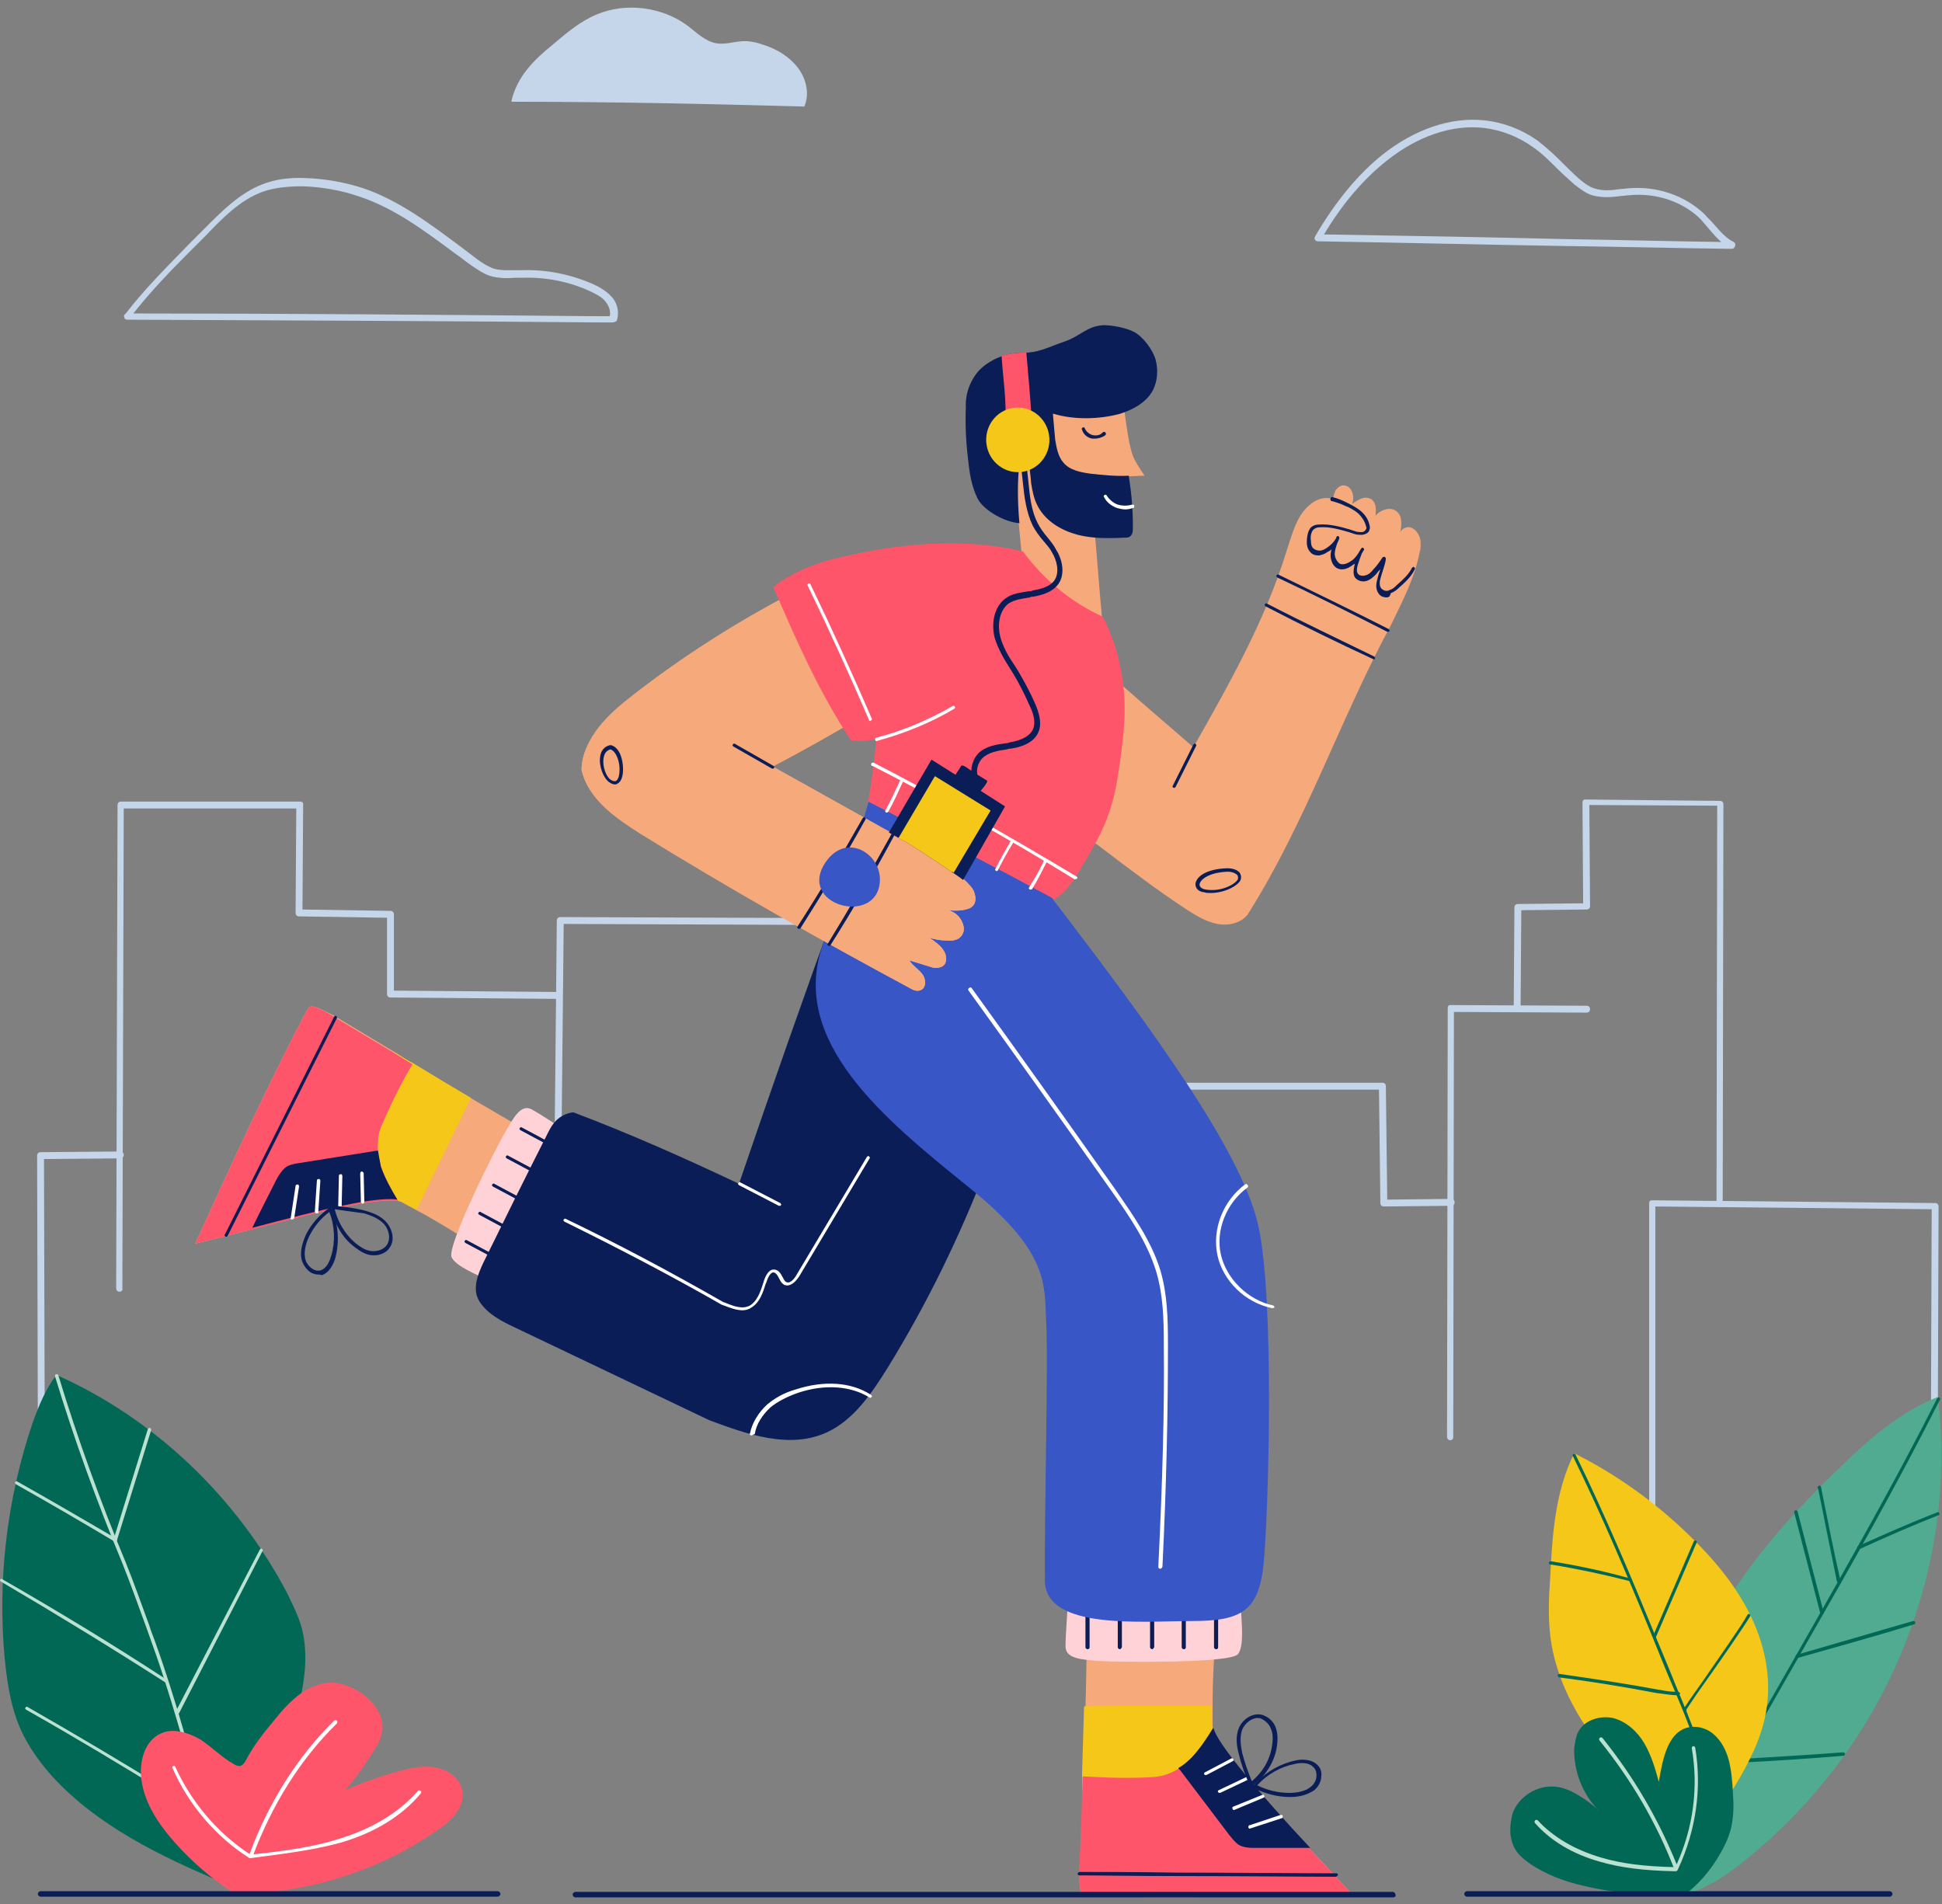 <?xml version="1.0" encoding="UTF-8"?>
<!-- Generator: Adobe Illustrator 26.4.1, SVG Export Plug-In . SVG Version: 6.00 Build 0)  -->
<svg xmlns="http://www.w3.org/2000/svg" xmlns:xlink="http://www.w3.org/1999/xlink" version="1.1" id="Camada_1" x="0px" y="0px" viewBox="0 0 282.5 277" style="enable-background:new 0 0 282.5 277;" xml:space="preserve">
<rect x="0" y="0" width="282.5" height="277" fill="#808080" stroke="none"/>
<style type="text/css">
	.st0{fill:#C5D6EA;}
	.st1{fill:#F6A97B;}
	.st2{fill:#F5C718;}
	.st3{fill:#FF556A;}
	.st4{fill:#0A1D57;}
	.st5{fill:#FFFFFF;}
	.st6{fill:#FFD2D7;}
	.st7{fill:#016855;}
	.st8{fill:#BBE1D0;}
	.st9{fill:#3856C6;}
	.st10{fill:#51AB91;}
</style>
<g id="man">
	<g>
		<g>
			<path class="st0" d="M240.4,230.3c-0.3,0-0.5-0.2-0.5-0.5V175c0-0.1,0.1-0.3,0.1-0.3c0.1-0.1,0.2-0.1,0.3-0.1l41.2,0.4     c0.3,0,0.5,0.2,0.5,0.5l-0.1,29.3c0,0.3-0.2,0.5-0.5,0.5h0c-0.3,0-0.5-0.2-0.5-0.5l0.1-28.9l-40.2-0.4v54.3     C240.9,230.1,240.7,230.3,240.4,230.3z"></path>
			<path class="st0" d="M250.2,175.1L250.2,175.1c-0.3,0-0.5-0.2-0.5-0.5l0.1-57.4l-18.6-0.1l0.1,14.7c0,0.3-0.2,0.5-0.5,0.5     l-9.5,0.1l-0.1,14.1c0,0.3-0.2,0.5-0.5,0.5c0,0,0,0,0,0c-0.3,0-0.5-0.2-0.5-0.5l0.1-14.5c0-0.3,0.2-0.5,0.5-0.5l9.5-0.1     l-0.1-14.7c0-0.1,0.1-0.3,0.1-0.3c0.1-0.1,0.2-0.1,0.3-0.1c0,0,0,0,0,0l19.6,0.2c0.3,0,0.5,0.2,0.5,0.5l-0.1,57.9     C250.7,174.9,250.5,175.1,250.2,175.1z"></path>
			<path class="st0" d="M211,209.5L211,209.5c-0.3,0-0.5-0.2-0.5-0.5l0.1-62.4c0-0.1,0.1-0.3,0.1-0.3c0.1-0.1,0.2-0.1,0.3-0.1     c0,0,0,0,0,0l19.8,0.1c0.3,0,0.5,0.2,0.5,0.5c0,0.3-0.2,0.5-0.5,0.5c0,0,0,0,0,0l-19.3-0.1l-0.1,61.9     C211.4,209.3,211.2,209.5,211,209.5z"></path>
			<path class="st0" d="M201.3,175.5c-0.3,0-0.5-0.2-0.5-0.5l-0.2-16.5l-37.2,0c-0.3,0-0.5-0.2-0.5-0.5c0-0.3,0.2-0.5,0.5-0.5l0,0     l37.7,0c0.3,0,0.5,0.2,0.5,0.5l0.2,16.5l9.3-0.1c0,0,0,0,0,0c0.3,0,0.5,0.2,0.5,0.5c0,0.3-0.2,0.5-0.5,0.5L201.3,175.5     C201.3,175.5,201.3,175.5,201.3,175.5z"></path>
		</g>
		<g>
			<path class="st0" d="M81.2,164.3C81.2,164.3,81.2,164.3,81.2,164.3c-0.3,0-0.5-0.2-0.5-0.5l0.3-29.9c0-0.3,0.2-0.5,0.5-0.5h0     l51.5,0.2c0.3,0,0.5,0.2,0.5,0.5c0,0.3-0.2,0.5-0.5,0.5c0,0,0,0,0,0l-51-0.2l-0.3,29.5C81.7,164.1,81.5,164.3,81.2,164.3z"></path>
			<path class="st0" d="M17.4,187.9C17.4,187.9,17.4,187.9,17.4,187.9c-0.3,0-0.5-0.2-0.5-0.5l0.2-70.3c0-0.3,0.2-0.5,0.5-0.5h26.1     c0.1,0,0.3,0.1,0.3,0.1c0.1,0.1,0.1,0.2,0.1,0.3L44,132.3l12.8,0.2c0.3,0,0.5,0.2,0.5,0.5v11.1l23.9,0.2c0.3,0,0.5,0.2,0.5,0.5     c0,0.3-0.2,0.5-0.5,0.5c0,0,0,0,0,0l-24.4-0.2c-0.3,0-0.5-0.2-0.5-0.5v-11.1l-12.8-0.2c-0.3,0-0.5-0.2-0.5-0.5l0.1-15.2H18     l-0.2,69.8C17.9,187.7,17.6,187.9,17.4,187.9z"></path>
			<path class="st0" d="M6,206.2c-0.3,0-0.5-0.2-0.5-0.5l-0.1-37.6c0-0.3,0.2-0.5,0.5-0.5l11.6-0.1c0,0,0,0,0,0     c0.3,0,0.5,0.2,0.5,0.5c0,0.3-0.2,0.5-0.5,0.5l-11.1,0.1l0.1,37.2C6.5,206,6.3,206.2,6,206.2C6,206.2,6,206.2,6,206.2z"></path>
		</g>
	</g>
	<g>
		<path class="st1" d="M44.9,146.6c-0.1,0.2-0.4,0.6-0.4,0.6c-5.8,11.1-10.9,22.3-16.1,33.7c0.8-0.2,2.4-0.6,4.5-1.1    c5-1.3,12.7-3.4,18.4-4.5c3-0.6,5.5-0.8,6.6-0.6c0.1,0,0.3,0.1,0.4,0.1c0.9,0.5,1.7,0.9,2.4,1.3c1.7,0.9,3.4,1.9,7.3,4.3    c4.2-4.3,7.1-10.2,7.8-16.4c-2.4-1.4-4.8-2.8-7.2-4.2c-2.9-1.7-5.7-3.4-8.5-5.1c-0.9-0.5-1.8-1.1-2.6-1.6    c-2.8-1.7-5.7-3.4-8.5-5.1c0,0-0.1,0-0.1-0.1C47.4,147.2,45.3,145.9,44.9,146.6z"></path>
		<path class="st2" d="M57.4,153.1l-3.7,1.9l-4.8,12.6l2.3,7.6c3-0.6,5.5-0.8,6.6-0.6c0.1,0,0.3,0.1,0.4,0.1    c0.9,0.5,1.7,0.9,2.4,1.3c1.8-3.8,5.7-11.7,7.9-16.3c-2.9-1.7-5.7-3.4-8.5-5.1C59.1,154.2,58.3,153.6,57.4,153.1z"></path>
		<path class="st3" d="M44.9,146.6c-0.1,0.2-0.4,0.6-0.4,0.6c-5.8,11.1-10.9,22.3-16.1,33.7c0.8-0.2,2.4-0.6,4.5-1.1    c1.2-0.3,2.5-0.7,3.9-1c4.6-1.2,10.2-2.7,14.5-3.5c3-0.6,5.5-0.8,6.6-0.6c-0.9-1.5-1.8-3.1-2.4-4.8c-0.3-0.8-0.4-1.6-0.5-2.4    c-0.1-1.3,0-2.6,0.5-3.7c1.3-3.1,2.8-6.1,4.5-9c-0.9-0.5-1.8-1.1-2.6-1.6c-2.8-1.7-5.7-3.4-8.5-5.1c0,0-0.1,0-0.1-0.1    C47.4,147.2,45.3,145.9,44.9,146.6z"></path>
		<path class="st4" d="M32.9,179.9c0,0-0.1,0-0.1,0c-0.1-0.1-0.2-0.2-0.1-0.3c4.5-9,12.9-25.7,15.9-31.7c0.1-0.1,0.2-0.2,0.3-0.1    c0.1,0.1,0.2,0.2,0.1,0.3c-3,6-11.4,22.7-15.9,31.7C33,179.9,33,179.9,32.9,179.9z"></path>
		<path class="st4" d="M55,167.4c-0.1,0-0.2,0-0.3,0c-3.8,0.6-7.5,1.2-11.3,1.8c-0.6,0.1-1.2,0.2-1.7,0.5c-0.7,0.5-1.2,1.3-1.6,2.1    c-0.8,1.6-2.3,4.5-3.4,6.8c4.6-1.2,10.2-2.7,14.5-3.5c3-0.6,5.5-0.8,6.6-0.6c-0.9-1.5-1.8-3.1-2.4-4.8    C55.3,169,55.1,168.2,55,167.4z"></path>
		<path class="st5" d="M42.5,177.4C42.5,177.4,42.5,177.4,42.5,177.4c-0.2,0-0.3-0.1-0.2-0.3l0.7-4.6c0-0.1,0.1-0.2,0.3-0.2    c0.1,0,0.2,0.1,0.2,0.3l-0.7,4.6C42.7,177.3,42.6,177.4,42.5,177.4z"></path>
		<path class="st5" d="M46.1,176.5C46.1,176.5,46.1,176.5,46.1,176.5c-0.2,0-0.3-0.1-0.3-0.3l0.3-4.5c0-0.1,0.1-0.2,0.3-0.2    c0.1,0,0.2,0.1,0.2,0.3l-0.3,4.5C46.4,176.4,46.3,176.5,46.1,176.5z"></path>
		<path class="st5" d="M49.5,175.7C49.5,175.7,49.5,175.7,49.5,175.7c-0.1,0-0.3-0.1-0.3-0.3l0.1-4.4c0-0.1,0.1-0.2,0.3-0.2    c0,0,0,0,0,0c0.1,0,0.2,0.1,0.2,0.3l-0.1,4.4C49.7,175.6,49.6,175.7,49.5,175.7z"></path>
		<path class="st5" d="M52.8,175.1c-0.1,0-0.2-0.1-0.3-0.2l-0.1-4.2c0-0.1,0.1-0.3,0.2-0.3c0,0,0,0,0,0c0.1,0,0.2,0.1,0.3,0.2    l0.1,4.2C53,174.9,52.9,175.1,52.8,175.1C52.8,175.1,52.8,175.1,52.8,175.1z"></path>
		<path class="st4" d="M54.5,182.6c-0.1,0-0.1,0-0.2,0c-0.7,0-1.5-0.3-2.3-0.9c-2-1.3-3.4-3.6-3.8-6c0-0.1,0-0.2,0.1-0.2    c0.1-0.1,0.1-0.1,0.2-0.1c1.4,0.1,3,0.3,4.6,0.7c1,0.3,2.3,0.7,3.2,1.8c0.8,1,1.2,2.6,0.3,3.7C56.2,182.2,55.3,182.6,54.5,182.6z     M48.7,175.9c0.5,2.1,1.8,4.1,3.5,5.3c0.7,0.5,1.4,0.8,2.1,0.8c0.8,0,1.5-0.3,1.9-0.8c0.7-0.9,0.4-2.3-0.3-3.1    c-0.8-0.9-2-1.3-2.9-1.6C51.5,176.3,50,176.1,48.7,175.9z"></path>
		<path class="st4" d="M46.3,185.4c-0.4,0-0.7-0.1-1.1-0.3c-0.6-0.4-1.1-1.1-1.3-1.8c-0.3-1.1,0-2.3,0.6-3.7c0.8-1.6,2-2.9,3.4-3.9    c0.1,0,0.2-0.1,0.2,0c0.1,0,0.1,0.1,0.2,0.2c0.9,2.2,1.1,4.7,0.5,7c-0.2,0.8-0.8,2.2-2,2.6C46.6,185.4,46.4,185.4,46.3,185.4z     M47.9,176.3c-1.2,0.9-2.2,2.1-2.9,3.5c-0.6,1.2-0.8,2.4-0.6,3.3c0.1,0.6,0.6,1.2,1.1,1.5c0.3,0.2,0.7,0.3,1.1,0.2    c1-0.3,1.4-1.5,1.6-2.2C48.8,180.6,48.7,178.3,47.9,176.3z"></path>
		<path class="st6" d="M73.9,187.7c-3.4-1.9-7.4-3.2-8.2-4.8c-0.8-1.6,6.7-16.5,7.9-18.4c1.1-1.9,2.2-4,3.8-3.1    c1.6,0.9,4.2,2.7,5.2,3.2C83.5,165.1,77.3,189.6,73.9,187.7z"></path>
		<path class="st4" d="M143.7,169.3c-4,10.4-8.8,20.3-14.6,29.7c-2.3,3.7-4.9,7.5-8.7,9.3c-5.5,2.6-11.8,0.3-17.2-1.7    c-9.4-4.5-18.9-9-28.3-13.5c-1.9-0.9-3.9-1.9-5.1-3.7c-1.2-1.8-0.3-4,0.5-5.7c3-6.1,6-12.2,9.1-18.3c0.4-0.8,0.8-1.7,1.5-2.4    c0.7-0.7,1.6-1.1,2.5-1.2c8.2,3.1,16.3,6.7,24.1,10.4c4.7-13.8,9.5-27.5,14.5-41.2c-0.3-1.2-0.3-2.5,0.1-3.7    c8.8,7.7,15.7,17.8,19.9,29C143.7,160.6,145.2,165.4,143.7,169.3z"></path>
		<path class="st5" d="M108,190.6c-0.9,0-1.9-0.4-2.7-0.7l-0.3-0.1c0,0,0,0,0,0c-7.5-4.3-15.2-8.3-22.9-12.1    c-0.1-0.1-0.2-0.2-0.1-0.3c0.1-0.1,0.2-0.2,0.3-0.1c7.7,3.7,15.4,7.8,22.9,12.1l0.3,0.1c1.2,0.5,2.5,1,3.6,0.4    c1-0.6,1.5-1.9,1.9-3.2c0.1-0.2,0.1-0.4,0.2-0.6c0.3-0.8,0.8-1.6,1.6-1.4c0.5,0.1,0.8,0.6,1,1c0.2,0.3,0.3,0.7,0.6,0.8    c0.6,0.3,1.3-0.7,1.5-1.1l10.2-17.1c0.1-0.1,0.2-0.2,0.3-0.1c0.1,0.1,0.2,0.2,0.1,0.3l-10.2,17.1c-0.7,1.1-1.5,1.6-2.2,1.3    c-0.4-0.2-0.6-0.6-0.8-1c-0.2-0.4-0.4-0.7-0.7-0.8c-0.4-0.1-0.8,0.5-1,1.1c-0.1,0.2-0.1,0.4-0.2,0.5c-0.4,1.3-0.9,2.8-2.1,3.5    C108.9,190.5,108.4,190.6,108,190.6z"></path>
		<path class="st5" d="M109.3,208.8C109.2,208.8,109.2,208.8,109.3,208.8c-0.2,0-0.3-0.2-0.2-0.3c0.3-1.5,1.2-3,2.5-4.2    c1.1-0.9,2.4-1.7,4.2-2.2c4-1.3,8-1.1,10.9,0.8c0.1,0.1,0.2,0.2,0.1,0.3c-0.1,0.1-0.2,0.2-0.3,0.1c-2.7-1.7-6.5-2-10.4-0.7    c-1.7,0.6-3,1.3-4,2.1c-1.2,1.1-2.1,2.5-2.3,3.9C109.5,208.7,109.4,208.8,109.3,208.8z"></path>
		<path class="st5" d="M113.4,175.4c0,0-0.1,0-0.1,0l-5.8-3c-0.1-0.1-0.2-0.2-0.1-0.3c0.1-0.1,0.2-0.2,0.3-0.1l5.8,3    c0.1,0.1,0.2,0.2,0.1,0.3C113.6,175.4,113.5,175.4,113.4,175.4z"></path>
		<g>
			<path class="st4" d="M72.1,183.1c0,0-0.1,0-0.1,0l-4.3-2.3c-0.1-0.1-0.2-0.2-0.1-0.3c0.1-0.1,0.2-0.2,0.3-0.1l4.3,2.3     c0.1,0.1,0.2,0.2,0.1,0.3C72.3,183.1,72.2,183.1,72.1,183.1z"></path>
			<path class="st4" d="M74.1,179c0,0-0.1,0-0.1,0l-4.3-2.3c-0.1-0.1-0.2-0.2-0.1-0.3c0.1-0.1,0.2-0.2,0.3-0.1l4.3,2.3     c0.1,0.1,0.2,0.2,0.1,0.3C74.3,179,74.2,179,74.1,179z"></path>
			<path class="st4" d="M76.1,174.9c0,0-0.1,0-0.1,0l-4.3-2.3c-0.1-0.1-0.2-0.2-0.1-0.3c0.1-0.1,0.2-0.2,0.3-0.1l4.3,2.3     c0.1,0.1,0.2,0.2,0.1,0.3C76.3,174.9,76.2,174.9,76.1,174.9z"></path>
			<path class="st4" d="M78.1,170.8c0,0-0.1,0-0.1,0l-4.3-2.3c-0.1-0.1-0.2-0.2-0.1-0.3c0.1-0.1,0.2-0.2,0.3-0.1l4.3,2.3     c0.1,0.1,0.2,0.2,0.1,0.3C78.3,170.8,78.2,170.8,78.1,170.8z"></path>
			<path class="st4" d="M80.1,166.7c0,0-0.1,0-0.1,0l-4.3-2.3c-0.1-0.1-0.2-0.2-0.1-0.3c0.1-0.1,0.2-0.2,0.3-0.1l4.3,2.3     c0.1,0.1,0.2,0.2,0.1,0.3C80.3,166.7,80.2,166.7,80.1,166.7z"></path>
		</g>
	</g>
	<path class="st0" d="M251.9,36.2C251.9,36.2,251.9,36.2,251.9,36.2c-7.9-0.1-15.7-0.3-23.3-0.4l-0.2,0c-12-0.2-24.5-0.5-36.7-0.7   c-0.2,0-0.3-0.1-0.4-0.2c-0.1-0.2-0.1-0.3,0-0.5c2.9-5,6.2-9,9.8-11.9c4.7-3.7,9.9-5.5,14.8-5c2.8,0.3,5.4,1.3,7.7,2.9   c1.3,1,2.5,2.1,3.6,3.2c0.8,0.8,1.6,1.6,2.5,2.4c0.6,0.5,1.3,1.1,2.2,1.4c1.2,0.4,2.5,0.3,3.8,0.1c0.4,0,0.8-0.1,1.1-0.1   c4.3-0.4,8.4,1.1,11.2,3.8c0.4,0.5,0.9,0.9,1.3,1.4c0.9,1,1.7,2,2.9,2.6c0.2,0.1,0.3,0.3,0.2,0.6C252.3,36.1,252.1,36.2,251.9,36.2   z M192.6,34.1c12,0.2,24.1,0.4,35.9,0.7l0.2,0c7,0.1,14.3,0.3,21.7,0.4c-0.7-0.6-1.2-1.2-1.8-1.9c-0.4-0.5-0.8-0.9-1.2-1.4   c-2.5-2.5-6.4-3.9-10.4-3.5c-0.4,0-0.7,0.1-1.1,0.1c-1.4,0.2-2.9,0.3-4.3-0.1c-1-0.3-1.8-1-2.5-1.5c-0.9-0.8-1.8-1.6-2.6-2.4   c-1.1-1.1-2.2-2.2-3.5-3.1c-2.1-1.5-4.6-2.5-7.2-2.8c-4.6-0.5-9.6,1.2-14.1,4.8C198.4,26,195.3,29.6,192.6,34.1z"></path>
	<path class="st0" d="M74.4,14.7l0,0.1c14.2,0,28.4,0.3,42.6,0.7c0.8-1.8,0.3-4-0.9-5.6c-1.2-1.6-3-2.7-4.8-3.3   c-1.1-0.4-2.3-0.7-3.4-0.6c-1.3,0.1-2.5,0.5-3.7,0.3c-1.6-0.3-2.8-1.5-4.1-2.5c-3.7-2.8-9-3.5-13.3-1.7c-2.4,1-4.4,2.7-6.4,4.4   C77.8,8.6,75.2,11.1,74.4,14.7z"></path>
	<path class="st0" d="M89.1,46.9C89.1,46.9,89.1,46.9,89.1,46.9l-1.9,0c-22.5-0.2-45.8-0.3-68.7-0.4c-0.2,0-0.4-0.1-0.4-0.3   c-0.1-0.2-0.1-0.4,0.1-0.5l0.1-0.1c0,0,0,0,0,0c2.6-3.4,5.9-6.7,9.3-10.2c0.7-0.7,1.4-1.4,2.1-2.1c2.4-2.4,5.1-5.2,8.5-6.5   c1.8-0.7,3.8-1,6.2-0.9c2.9,0.1,5.7,0.6,8.5,1.5c5.2,1.8,9.7,5.2,14,8.4c0.8,0.6,1.7,1.3,2.5,1.9c0.8,0.6,1.5,1,2.2,1.3   c1.1,0.4,2.3,0.3,3.6,0.3c0.3,0,0.5,0,0.8,0c3.5-0.1,7,0.6,10.2,2c0.9,0.4,2,1,2.8,1.9c0.9,1,1.1,2.4,0.7,3.5   C89.5,46.8,89.3,46.9,89.1,46.9z M19.4,45.6c22.6,0,45.6,0.2,67.7,0.4l1.6,0c0.2-0.8-0.2-1.6-0.6-2.1c-0.6-0.8-1.6-1.2-2.4-1.6   c-3.1-1.4-6.4-2-9.8-1.9c-0.3,0-0.5,0-0.8,0c-1.3,0.1-2.7,0.1-3.9-0.3c-0.9-0.3-1.6-0.8-2.5-1.4c-0.9-0.6-1.7-1.3-2.6-1.9   c-4.3-3.2-8.7-6.5-13.8-8.2c-2.6-0.9-5.4-1.4-8.2-1.5c-2.3,0-4.2,0.2-5.9,0.8c-3.3,1.2-5.9,3.9-8.2,6.3c-0.7,0.7-1.4,1.4-2.1,2.1   C24.9,39.3,21.9,42.4,19.4,45.6z"></path>
	<g>
		<path class="st7" d="M40.3,257.6c1.7-4.4,3.3-8.8,3.9-13.4c0.3-2.2,0.3-4.4-0.1-6.5c-0.4-2.1-1.4-4-2.3-5.9    c-7.3-13.9-19.2-25.4-33.6-31.8c-1.6,2.1-2.6,4.6-3.5,7.1c-3.7,11-5.1,22.8-4,34.3c0.4,3.9,1,7.7,2.8,11.2c1.1,2.1,2.5,4,4.1,5.8    c6.6,7.2,15.7,11.6,24.7,15.4C35.6,268.8,38.1,263.4,40.3,257.6z"></path>
		<g>
			<path class="st8" d="M32,273.7C32,273.7,32,273.7,32,273.7c-0.2,0-0.3-0.2-0.2-0.3c0.4-1.7-0.1-3.5-0.6-5.2     c-0.7-2.5-1.4-4.7-2.1-6.8c-0.7-2.1-1.4-4.3-2.1-6.8c-1.9-6.7-3.5-11.7-4.8-15.3c-0.3-0.9-0.7-1.9-1-2.8c-1.1-3-2.2-6.1-3.4-9.1     c-3.7-8.9-7-18-9.8-27.2c0-0.1,0-0.3,0.2-0.3c0.1,0,0.3,0,0.3,0.2c2.8,9.2,6.1,18.3,9.8,27.2c1.2,3,2.3,6.1,3.4,9.1     c0.3,1,0.7,1.9,1,2.8c1.3,3.6,2.9,8.6,4.8,15.3c0.7,2.5,1.4,4.7,2.1,6.8c0.7,2.1,1.4,4.3,2.1,6.8c0.5,1.8,1,3.6,0.6,5.5     C32.3,273.7,32.2,273.7,32,273.7z"></path>
			<path class="st8" d="M16.7,224.2c0,0-0.1,0-0.1,0c-4.7-2.8-9.5-5.6-14.3-8.3c-0.1-0.1-0.2-0.2-0.1-0.3c0.1-0.1,0.2-0.2,0.3-0.1     c4.8,2.7,9.6,5.5,14.4,8.3c0.1,0.1,0.2,0.2,0.1,0.3C16.9,224.2,16.8,224.2,16.7,224.2z"></path>
			<path class="st8" d="M24.1,244.7c0,0-0.1,0-0.1,0c-7.8-5-15.8-9.9-23.8-14.6C0,230,0,229.9,0,229.8c0.1-0.1,0.2-0.2,0.3-0.1     c8,4.6,16.1,9.5,23.9,14.6c0.1,0.1,0.1,0.2,0.1,0.3C24.3,244.7,24.2,244.7,24.1,244.7z"></path>
			<path class="st8" d="M24.6,261c0,0-0.1,0-0.1,0c-6.8-4.2-13.8-8.4-20.7-12.3c-0.1-0.1-0.2-0.2-0.1-0.3c0.1-0.1,0.2-0.2,0.3-0.1     c7,4,13.9,8.1,20.7,12.3c0.1,0.1,0.2,0.2,0.1,0.3C24.8,260.9,24.7,261,24.6,261z"></path>
			<path class="st8" d="M16.7,224.3C16.7,224.3,16.7,224.3,16.7,224.3c-0.2-0.1-0.3-0.2-0.2-0.3l5-16.1c0-0.1,0.2-0.2,0.3-0.2     c0.1,0,0.2,0.2,0.2,0.3l-5,16.1C16.9,224.2,16.8,224.3,16.7,224.3z"></path>
			<path class="st8" d="M25.7,249.4c0,0-0.1,0-0.1,0c-0.1-0.1-0.2-0.2-0.1-0.3l12.3-23.7c0.1-0.1,0.2-0.2,0.3-0.1     c0.1,0.1,0.2,0.2,0.1,0.3L26,249.3C25.9,249.4,25.8,249.4,25.7,249.4z"></path>
		</g>
		<path class="st3" d="M33.9,275.3c-3.1-2-5.9-4.4-8.4-7.2c-2.5-2.8-4.8-6.2-5-10c-0.1-2.3,0.7-4.9,2.8-5.9c1.8-0.9,4-0.2,5.8,0.8    c1.7,1.1,3.1,2.6,4.9,3.6c0.3,0.2,0.6,0.3,0.9,0.3c0.4-0.1,0.7-0.5,0.9-0.9c1.1-2.1,2.6-4,4.2-5.9c1.1-1.4,2.3-2.7,3.8-3.8    c1.5-1,3.2-1.7,5-1.5c1,0.1,1.9,0.5,2.8,0.9c2.3,1.2,4.4,3.6,4,6.2c-0.2,1-0.6,1.8-1.2,2.7c-1.2,2-2.6,4-4.2,5.8    c2.8-1.2,5.8-2.3,8.8-3c1.6-0.4,3.2-0.6,4.8-0.2c1.6,0.4,3,1.5,3.4,3.1c0.3,1.2-0.1,2.5-0.9,3.5c-0.7,1-1.7,1.8-2.8,2.5    c-7.3,5.1-15.9,8.1-24.8,9C36.9,275.4,34.7,275.9,33.9,275.3z"></path>
		<g>
			<path class="st5" d="M36.4,270.3c0,0-0.1,0-0.1,0c-4.9-3.1-8.9-7.8-11.2-13.1c-0.1-0.1,0-0.3,0.1-0.3c0.1-0.1,0.3,0,0.3,0.1     c2.3,5.1,6.1,9.6,10.8,12.7c2.8-7.6,7.1-14.3,12.3-19.4c0.1-0.1,0.3-0.1,0.4,0c0.1,0.1,0.1,0.3,0,0.4     c-5.3,5.2-9.5,11.9-12.3,19.5C36.6,270.2,36.6,270.2,36.4,270.3C36.5,270.3,36.4,270.3,36.4,270.3z"></path>
			<path class="st5" d="M36.4,270.3c-0.1,0-0.2-0.1-0.2-0.2c0-0.1,0.1-0.3,0.2-0.3c4.4-0.5,8.9-1,13.2-2.4c4.8-1.5,8.6-3.9,11.2-6.9     c0.1-0.1,0.2-0.1,0.4,0c0.1,0.1,0.1,0.2,0,0.4c-2.7,3.2-6.5,5.6-11.5,7.1C45.4,269.2,40.8,269.7,36.4,270.3     C36.4,270.3,36.4,270.3,36.4,270.3z"></path>
		</g>
		<path class="st4" d="M72.3,275.9H5.9c-0.2,0-0.4-0.2-0.4-0.4s0.2-0.4,0.4-0.4h66.5c0.2,0,0.4,0.2,0.4,0.4S72.6,275.9,72.3,275.9z"></path>
	</g>
	<g>
		<path class="st1" d="M157.7,275.7c0.3,0,0.7,0.1,0.7,0.1c12.8,0.4,25.4,0,38.2-0.3c-0.5-0.6-1.7-1.9-3.2-3.5    c-3.7-3.9-9.4-10-13.1-14.7c-2-2.5-3.5-4.6-3.8-5.8c0-0.1-0.1-0.3-0.1-0.4c0-1.1,0-1.9,0-2.8c0-1.9,0-3.9,0.3-8.6    c-6-1.9-12.7-1.9-18.6,0.3c-0.1,2.8-0.1,5.6-0.2,8.4c-0.1,3.3-0.2,6.7-0.3,10c0,1-0.1,2.1-0.1,3.1c-0.1,3.3-0.2,6.7-0.4,10    c0,0,0,0.1,0,0.1C157,273.1,156.9,275.6,157.7,275.7z"></path>
		<path class="st2" d="M157.4,261.4l3.5,2.5l13.7-1.3l5.6-5.5c-2-2.5-3.5-4.6-3.8-5.8c0-0.1-0.1-0.3-0.1-0.4c0-1.1,0-1.9,0-2.8    c-4.3,0-13.3,0-18.6,0.1c-0.1,3.3-0.2,6.7-0.3,10C157.5,259.4,157.4,260.4,157.4,261.4z"></path>
		<path class="st3" d="M157.7,275.7c0.3,0,0.7,0.1,0.7,0.1c12.8,0.4,25.4,0,38.2-0.3c-0.5-0.6-1.7-1.9-3.2-3.5    c-0.9-0.9-1.8-1.9-2.8-3c-3.4-3.6-7.4-8.1-10.3-11.7c-2-2.5-3.5-4.6-3.8-5.8c-0.9,1.5-1.9,3-3.1,4.3c-0.6,0.6-1.2,1.1-2,1.5    c-1.1,0.7-2.3,1.1-3.6,1.2c-3.4,0.2-6.8,0.1-10.3-0.1c0,1-0.1,2.1-0.1,3.1c-0.1,3.3-0.2,6.7-0.4,10c0,0,0,0.1,0,0.1    C157,273.1,156.9,275.6,157.7,275.7z"></path>
		<path class="st4" d="M194.3,273C194.3,273,194.3,273,194.3,273c-4.7,0-14.5-0.1-23.1-0.1c-5.9,0-11.4-0.1-14.2-0.1    c-0.1,0-0.3-0.1-0.2-0.3c0-0.1,0.1-0.2,0.3-0.2c0,0,0,0,0,0c2.8,0,8.3,0,14.2,0.1c8.6,0,18.4,0.1,23.1,0.1c0.1,0,0.3,0.1,0.2,0.3    C194.5,272.9,194.4,273,194.3,273z"></path>
		<path class="st4" d="M171.4,257.2c0.1,0.1,0.1,0.2,0.2,0.2c2.4,3.2,4.8,6.3,7.2,9.5c0.4,0.5,0.8,1,1.3,1.4    c0.8,0.5,1.7,0.5,2.7,0.5c1.9,0,5.2,0,7.8,0c-3.4-3.6-7.4-8.1-10.3-11.7c-2-2.5-3.5-4.6-3.8-5.8c-0.9,1.5-1.9,3-3.1,4.3    C172.7,256.3,172.1,256.8,171.4,257.2z"></path>
		<path class="st5" d="M181.8,266c-0.1,0-0.2-0.1-0.2-0.2c0-0.1,0-0.3,0.2-0.3l4.5-1.5c0.1,0,0.3,0,0.3,0.2c0,0.1,0,0.3-0.2,0.3    L181.8,266C181.9,266,181.8,266,181.8,266z"></path>
		<path class="st5" d="M179.5,263.3c-0.1,0-0.2-0.1-0.2-0.2c-0.1-0.1,0-0.3,0.1-0.3l4.2-1.7c0.1-0.1,0.3,0,0.3,0.1    c0.1,0.1,0,0.3-0.1,0.3L179.5,263.3C179.5,263.3,179.5,263.3,179.5,263.3z"></path>
		<path class="st5" d="M177.4,260.8c-0.1,0-0.2-0.1-0.2-0.1c-0.1-0.1,0-0.3,0.1-0.3l4-1.9c0.1-0.1,0.3,0,0.3,0.1    c0.1,0.1,0,0.3-0.1,0.3l-4,1.9C177.4,260.8,177.4,260.8,177.4,260.8z"></path>
		<path class="st5" d="M175.4,258.2c-0.1,0-0.2,0-0.2-0.1c-0.1-0.1,0-0.3,0.1-0.3l3.8-2c0.1-0.1,0.3,0,0.3,0.1    c0.1,0.1,0,0.3-0.1,0.3l-3.8,2C175.5,258.2,175.5,258.2,175.4,258.2z"></path>
		<path class="st4" d="M182.1,259.9C182,259.9,182,259.9,182.1,259.9c-0.2,0-0.2-0.1-0.3-0.2c-0.6-1.3-1.2-2.9-1.6-4.6    c-0.3-1.1-0.5-2.4,0-3.7c0.5-1.2,1.8-2.2,3.2-2c0.9,0.2,1.7,0.8,2.1,1.7c0.3,0.7,0.4,1.5,0.3,2.5c-0.2,2.4-1.6,4.7-3.6,6.2    C182.2,259.8,182.1,259.9,182.1,259.9z M183,249.9c-1,0-1.9,0.8-2.3,1.7c-0.4,1.1-0.2,2.4,0,3.4c0.4,1.5,0.9,2.9,1.4,4.1    c1.7-1.4,2.8-3.4,3-5.6c0.1-0.9,0-1.6-0.3-2.2c-0.3-0.7-1-1.2-1.6-1.4C183.2,250,183.1,249.9,183,249.9z"></path>
		<path class="st4" d="M187.7,261.4c0,0-0.1,0-0.1,0c-1.8,0-3.6-0.5-5.2-1.3c-0.1,0-0.1-0.1-0.1-0.2c0-0.1,0-0.2,0.1-0.2    c1.5-1.8,3.7-3.1,6-3.6c0.8-0.2,2.4-0.3,3.3,0.7c0.4,0.4,0.6,1,0.5,1.6c0,0.7-0.4,1.5-1,2C190.3,261,189.2,261.4,187.7,261.4z     M182.9,259.7c1.4,0.7,3,1.1,4.6,1.1c1.4,0,2.5-0.3,3.2-0.9c0.5-0.4,0.8-1,0.8-1.6c0-0.3,0-0.8-0.4-1.2c-0.7-0.8-2-0.7-2.8-0.5    C186.3,257,184.3,258.1,182.9,259.7z"></path>
		<path class="st6" d="M180.4,231c0,3.9,0.8,8.1-0.3,9.6c-1,1.4-18.1,1.2-20.4,1c-2.3-0.2-4.7-0.3-4.7-2.1c0-1.8,0.3-5,0.3-6.1    C155.3,232.3,180.4,227,180.4,231z"></path>
		<g>
			<path class="st4" d="M176.9,239.9c-0.1,0-0.3-0.1-0.3-0.3v-4.9c0-0.1,0.1-0.3,0.3-0.3c0.1,0,0.3,0.1,0.3,0.3v4.9     C177.2,239.8,177.1,239.9,176.9,239.9z"></path>
			<path class="st4" d="M172.2,239.9c-0.1,0-0.3-0.1-0.3-0.3v-4.9c0-0.1,0.1-0.3,0.3-0.3c0.1,0,0.3,0.1,0.3,0.3v4.9     C172.5,239.8,172.4,239.9,172.2,239.9z"></path>
			<path class="st4" d="M167.6,239.9c-0.1,0-0.3-0.1-0.3-0.3v-4.9c0-0.1,0.1-0.3,0.3-0.3c0.1,0,0.3,0.1,0.3,0.3v4.9     C167.8,239.8,167.7,239.9,167.6,239.9z"></path>
			<path class="st4" d="M162.9,239.9c-0.1,0-0.3-0.1-0.3-0.3v-4.9c0-0.1,0.1-0.3,0.3-0.3c0.1,0,0.3,0.1,0.3,0.3v4.9     C163.1,239.8,163,239.9,162.9,239.9z"></path>
			<path class="st4" d="M158.2,239.9c-0.1,0-0.3-0.1-0.3-0.3v-4.9c0-0.1,0.1-0.3,0.3-0.3c0.1,0,0.3,0.1,0.3,0.3v4.9     C158.5,239.8,158.4,239.9,158.2,239.9z"></path>
		</g>
		<path class="st9" d="M154.3,132.3c13.2,17.3,26.2,35,28.7,45.8c2.5,10.8,1.5,42.8,0.8,49.5c-0.7,6.7-3.2,8.2-10.3,8.2    c-7.1,0-21.5,1.4-21.5-5.9c-0.1-8.5,0.5-31.8,0.2-37.4c-0.3-5.6,0.6-10.3-11.4-19.9c-12-9.7-26.1-21.1-21.1-35.2    c4.1-11.5,6.2-19.3,6.7-20.9c0.5-1.6,3.9-0.2,4.3-2.5C131,111.6,141.2,114.9,154.3,132.3z"></path>
		<path class="st5" d="M185.1,190.3C185.1,190.3,185.1,190.3,185.1,190.3c-4-0.8-7.2-4-8-7.7c-0.8-3.8,0.8-7.9,4-10.3    c0.1-0.1,0.3-0.1,0.4,0.1c0.1,0.1,0.1,0.3-0.1,0.4c-3,2.2-4.6,6.2-3.8,9.7c0.8,3.5,3.9,6.6,7.6,7.4c0.1,0,0.2,0.2,0.2,0.3    C185.3,190.2,185.2,190.3,185.1,190.3z"></path>
		<path class="st5" d="M168.8,228.2C168.8,228.2,168.8,228.2,168.8,228.2c-0.2,0-0.3-0.1-0.3-0.3c0.6-12.3,0.9-22.6,0.8-32.2    c0-3.9-0.1-7.3-1.1-10.7c-1.3-4.3-4-8.2-6.4-11.6c-6.9-9.8-13.9-19.6-20.9-29.3c-0.1-0.1-0.1-0.3,0.1-0.4c0.1-0.1,0.3-0.1,0.4,0.1    c7,9.7,14,19.5,20.9,29.3c2.4,3.5,5.2,7.4,6.5,11.7c1,3.4,1.1,6.9,1.1,10.8c0,9.7-0.2,19.9-0.8,32.3    C169,228.1,168.9,228.2,168.8,228.2z"></path>
	</g>
	<g>
		<path class="st1" d="M162.9,99.4c3.6,3.2,7.4,6.4,10.7,9.3c5.2-9.2,10.5-18.5,13.6-28.7c0.6-1.8,1.1-3.7,2.1-5.2    c1.1-1.6,2.8-2.8,4.6-2.2c0.1-0.5,0.2-0.9,0.4-1.3c0.3-0.4,0.7-0.7,1.1-0.7c0.6,0,1.1,0.4,1.3,1c0.2,0.5,0.2,1.1,0,1.7    c0.4-0.3,0.9-0.6,1.4-0.8c0.5-0.2,1.1-0.1,1.5,0.2c0.3,0.3,0.5,0.7,0.5,1.1c0.1,0.4,0,0.8,0,1.2c0.8-0.9,2.3-1.4,3.2-0.5    c0.7,0.7,0.6,1.9,0.4,2.9c0.3-0.6,1.1-0.9,1.7-0.6c0.6,0.3,1,0.9,1.2,1.6c0.1,0.7,0.1,1.4-0.1,2c-0.7,3.6-2.4,6.9-4.1,10.4    c-7.4,13.7-12.4,28.7-20.7,41.9c0,0-0.1,0.1-0.1,0.2c-1,1.4-2.9,1.8-4.5,1.5c-1.6-0.3-3.1-1.2-4.5-2.1c-4.4-2.9-8.6-6.1-12.8-9.3    c-0.7-0.5-1.3-1-1.9-1.7c-1.6-1.7-2.3-4.1-2.8-6.4c-0.6-2.8-0.9-5.7-0.4-8.5c0.6-2.8,2.2-5.4,4.6-6.7c0.5-0.3,1.1-0.5,1.7-0.4    c0.3,0.1,0.5,0.2,0.8,0.2C162.3,99.4,162.7,99.2,162.9,99.4z"></path>
		<path class="st4" d="M201.9,91.9c0,0-0.1,0-0.1,0c-5.3-2.7-10.7-5.4-16-7.9c-0.1-0.1-0.2-0.2-0.1-0.3c0.1-0.1,0.2-0.2,0.3-0.1    c5.3,2.6,10.7,5.2,16,7.9c0.1,0.1,0.2,0.2,0.1,0.3C202.1,91.9,202,91.9,201.9,91.9z"></path>
		<path class="st4" d="M199.9,95.9c0,0-0.1,0-0.1,0c-5.2-2.4-10.5-5-15.7-7.7c-0.1-0.1-0.2-0.2-0.1-0.3c0.1-0.1,0.2-0.2,0.3-0.1    c5.2,2.7,10.5,5.2,15.6,7.7c0.1,0.1,0.2,0.2,0.1,0.3C200.1,95.8,200,95.9,199.9,95.9z"></path>
		<path class="st4" d="M201.7,86.9c-0.3,0-0.6-0.1-0.8-0.2c-0.4-0.3-0.7-0.8-0.7-1.5c0-0.5,0.2-1,0.3-1.5c0.1-0.3,0.2-0.6,0.3-0.9    c-0.2,0.2-0.4,0.4-0.6,0.7c-0.4,0.4-0.8,0.8-1.4,1c-0.6,0.2-1.3,0-1.7-0.5c-0.3-0.5-0.2-1.1-0.1-1.6c0-0.1,0.1-0.3,0.1-0.4    c0,0-0.1,0.1-0.2,0.1c-0.4,0.3-1.3,1-2.3,0.6c-0.5-0.2-0.9-0.8-1-1.5c-0.1-0.4,0-0.9,0.1-1.3c-0.2,0.2-0.4,0.3-0.6,0.4    c-0.4,0.3-0.8,0.4-1.2,0.5c-0.5,0-1-0.1-1.3-0.5c-0.3-0.3-0.5-0.8-0.5-1.4c0-0.7,0.1-1.4,0.4-1.9c0.2-0.4,0.7-0.7,1.4-0.7    c1.5-0.1,3,0.3,4.4,0.7c0.3,0.1,0.6,0.2,0.9,0.3c0.3,0.1,0.6,0.1,0.9,0.1c0.3,0,0.5-0.2,0.6-0.4c0.1-0.1,0.1-0.3,0-0.5    c-0.2-0.8-0.7-1.4-1.1-1.8c-0.6-0.5-1.3-0.9-1.9-1.1c-0.6-0.3-1.2-0.5-1.9-0.7c-0.1,0-0.2,0-0.2-0.1c-0.1-0.1-0.1-0.2,0-0.4l0,0    c0.1-0.1,0.1-0.1,0.2-0.1c0.8,0.2,1.5,0.5,2.1,0.8c0.6,0.3,1.4,0.7,2,1.2c0.5,0.4,1.1,1.1,1.3,2c0.1,0.3,0.1,0.6,0,0.8    c-0.1,0.4-0.5,0.6-1,0.7c-0.4,0-0.7,0-1.1-0.1c-0.3-0.1-0.6-0.2-0.9-0.3c-1.4-0.4-2.8-0.8-4.2-0.7c-0.5,0-0.8,0.2-1,0.4    c-0.3,0.4-0.4,1-0.3,1.6c0,0.5,0.1,0.9,0.4,1.1c0.2,0.2,0.6,0.3,0.9,0.3c0.3,0,0.7-0.2,1-0.4c0.6-0.4,1.1-0.9,1.4-1.5    c0,0,0-0.1,0-0.1c0.1-0.1,0.2-0.2,0.3-0.1c0.1,0.1,0.2,0.2,0.1,0.3c0,0,0,0.1,0,0.1c-0.1,0.3-0.3,0.6-0.4,1    c-0.2,0.6-0.3,1.1-0.2,1.5c0.1,0.5,0.4,0.9,0.7,1.1c0.7,0.3,1.5-0.3,1.8-0.5c0.4-0.3,0.7-0.7,1-1.2c0.1-0.2,0.2-0.3,0.3-0.5    c0.1-0.1,0.2-0.2,0.3-0.1c0.1,0.1,0.2,0.2,0.1,0.3c-0.1,0.2-0.2,0.3-0.3,0.5c-0.2,0.5-0.4,1.1-0.6,1.7c-0.1,0.4-0.2,0.9,0,1.2    c0.2,0.4,0.8,0.4,1.1,0.3c0.5-0.1,0.9-0.5,1.2-0.9c0.5-0.5,0.9-1.1,1.3-1.7c0.1-0.1,0.2-0.1,0.3-0.1c0.1,0,0.2,0.2,0.2,0.3    c-0.1,0.8-0.4,1.5-0.6,2.2c-0.1,0.4-0.3,0.9-0.3,1.3c0,0.4,0.1,0.8,0.5,1c0.3,0.2,0.7,0.2,1,0c0.4-0.1,0.7-0.4,1-0.7    c0.9-0.8,1.7-1.5,2.2-2.5c0.1-0.1,0.2-0.2,0.3-0.1c0.1,0.1,0.2,0.2,0.1,0.3c-0.5,1.1-1.4,1.9-2.3,2.7c-0.3,0.3-0.7,0.6-1.2,0.8    C202.2,86.8,202,86.9,201.7,86.9z"></path>
		<path class="st1" d="M115,86.4c-8,4.2-15.7,9.1-22.9,14.7c-1.8,1.4-3.6,2.9-5,4.7c-1.4,1.8-2.5,4-2.5,6.2c1,4.3,5,7,8.6,9.3    c12.8,7.9,25.9,15.3,39.1,22.4c0.5,0.3,1.1,0.6,1.7,0.3c0.8-0.4,0.7-1.7,0.1-2.4c-0.6-0.7-1.4-1.2-1.8-1.9    c0.9,0.3,1.7,0.5,2.6,0.8c0.4,0.1,0.8,0.3,1.2,0.3c0.4,0,0.9-0.1,1.2-0.4c0.4-0.4,0.4-1.1,0.2-1.7c-0.2-0.5-0.6-1-1.1-1.4    c-0.4-0.3-0.8-0.7-1.3-0.9c0.8,0.2,1.6,0.4,2.4,0.4c0.5,0,1,0.1,1.5-0.1c0.5-0.1,0.9-0.5,1.1-1c0.2-0.5,0.1-1-0.1-1.5    c-0.4-1-1.3-1.7-2.4-1.9c0.8,0.2,1.6,0.2,2.4,0.1c0.5-0.1,1.1-0.2,1.5-0.6c0.4-0.4,0.5-1.1,0.3-1.7c-0.1-0.6-0.5-1.1-0.9-1.5    c-0.7-0.8-1.6-1.4-2.4-1.9c-2.1-1.4-4.3-2.9-6.4-4.2c-6.6-3.7-13.1-7.3-19.7-11c4.2-2.2,8.3-4.5,12.5-7c-0.8-3.5-1.9-6.9-3.5-10.1    c-1.6-3.2-3.7-6.1-6.5-8.4C114.9,86.2,114.9,86.3,115,86.4z"></path>
		<path class="st1" d="M115,86.4c-8,4.2-15.7,9.1-22.9,14.7c-1.8,1.4-3.6,2.9-5,4.7c-1.4,1.8-2.5,4-2.5,6.2c1,4.3,5,7,8.6,9.3    c12.8,7.9,25.9,15.3,39.1,22.4c0.5,0.3,1.1,0.6,1.7,0.3c0.8-0.4,0.7-1.7,0.1-2.4c-0.6-0.7-1.4-1.2-1.8-1.9    c0.9,0.3,1.7,0.5,2.6,0.8c0.4,0.1,0.8,0.3,1.2,0.3c0.4,0,0.9-0.1,1.2-0.4c0.4-0.4,0.4-1.1,0.2-1.7c-0.2-0.5-0.6-1-1.1-1.4    c-0.4-0.3-0.8-0.7-1.3-0.9c0.8,0.2,1.6,0.4,2.4,0.4c0.5,0,1,0.1,1.5-0.1c0.5-0.1,0.9-0.5,1.1-1c0.2-0.5,0.1-1-0.1-1.5    c-0.4-1-1.3-1.7-2.4-1.9c0.8,0.2,1.6,0.2,2.4,0.1c0.5-0.1,1.1-0.2,1.5-0.6c0.4-0.4,0.5-1.1,0.3-1.7c-0.1-0.6-0.5-1.1-0.9-1.5    c-0.7-0.8-1.6-1.4-2.4-1.9c-2.1-1.4-4.3-2.9-6.4-4.2c-6.6-3.7-13.1-7.3-19.7-11c4.2-2.2,8.3-4.5,12.5-7c-0.8-3.5-1.9-6.9-3.5-10.1    c-1.6-3.2-3.7-6.1-6.5-8.4C114.9,86.2,114.9,86.3,115,86.4z"></path>
		<g>
			<path class="st4" d="M176.1,129.9c-0.3,0-0.6,0-0.9-0.1c-1-0.1-1.3-0.7-1.3-1.2c0.1-1.1,1.6-2.2,4.6-2.3l0,0c1,0,1.5,0.3,1.8,0.6     c0.2,0.3,0.3,0.6,0.2,1C180.3,128.7,178.3,129.9,176.1,129.9z M178.6,126.8c-2.8,0.1-4.1,1.2-4.1,1.9c0,0.3,0.3,0.6,0.9,0.7     c2.5,0.4,4.6-1,4.7-1.6c0-0.2,0-0.4-0.1-0.5C179.7,127,179.2,126.8,178.6,126.8L178.6,126.8z"></path>
			<path class="st4" d="M170.8,114.6c0,0-0.1,0-0.1,0c-0.1-0.1-0.2-0.2-0.1-0.3l3-6c0.1-0.1,0.2-0.2,0.3-0.1     c0.1,0.1,0.2,0.2,0.1,0.3l-3,6C170.9,114.6,170.8,114.6,170.8,114.6z"></path>
			<path class="st4" d="M112.4,111.8c0,0-0.1,0-0.1,0l-5.6-3.2c-0.1-0.1-0.2-0.2-0.1-0.3c0.1-0.1,0.2-0.2,0.3-0.1l5.6,3.2     c0.1,0.1,0.2,0.2,0.1,0.3C112.6,111.8,112.5,111.8,112.4,111.8z"></path>
			<path class="st4" d="M89.4,114.1c-0.2,0-0.5-0.1-0.9-0.4c-0.7-0.6-1.4-2.2-1.2-3.6c0.1-0.9,0.6-1.5,1.4-1.7c0,0,0.1,0,0.2,0     c1.1,0.3,1.6,1.7,1.7,2.9c0.1,1,0,2.3-0.8,2.7C89.7,114.1,89.6,114.1,89.4,114.1z M88.8,109c-0.6,0.2-0.9,0.6-1,1.3     c-0.2,1.2,0.4,2.7,1,3.1c0.3,0.2,0.6,0.3,0.8,0.2c0.4-0.2,0.6-1.1,0.5-2.2C90,110.5,89.6,109.3,88.8,109z"></path>
		</g>
		<path class="st4" d="M120.6,137.6c0,0-0.1,0-0.1,0c-0.1-0.1-0.2-0.2-0.1-0.3c3.2-5.2,6.3-10.6,9.3-16c0.1-0.1,0.2-0.2,0.3-0.1    c0.1,0.1,0.2,0.2,0.1,0.3c-2.9,5.4-6,10.8-9.3,16C120.8,137.6,120.7,137.6,120.6,137.6z"></path>
		<path class="st4" d="M116.2,135.1c0,0-0.1,0-0.1,0c-0.1-0.1-0.2-0.2-0.1-0.3c3.3-5.1,6.5-10.5,9.5-15.8c0.1-0.1,0.2-0.2,0.3-0.1    c0.1,0.1,0.2,0.2,0.1,0.3c-3,5.4-6.2,10.7-9.5,15.9C116.3,135.1,116.3,135.1,116.2,135.1z"></path>
		<path class="st1" d="M160.3,89.8c-0.4-4.3-0.7-8.6-1.1-12.9c0-0.2,0-0.3-0.1-0.5c-0.1-0.2-0.2-0.3-0.4-0.4c-1.8-1.6-3.6-3-5.5-4.4    c-0.2-0.2-0.4-0.3-0.6-0.5c-0.2-0.3-0.3-0.6-0.4-0.9c-0.4-1.5-0.8-3-1.7-4.2c-0.5-0.6-1.2-1.2-1.9-1c-0.6,0.1-1.1,0.7-1.2,1.3    c-0.1,0.6,0,1.3,0,1.9c0.5,3.7,1.4,15.6,1.8,17.6c0.2,1.1-0.3,1.7,0.3,2.5c0.5,0.7,1.3,1.2,2,1.7c1.9,1.3,4.2,2.5,6.5,2.2    c0.3,0,0.5-0.1,0.7-0.2C159.5,91.4,159.5,90.1,160.3,89.8z"></path>
		<path class="st9" d="M128,127.8c0.1,6.9-11.6,4.2-8.2-1.9C122.7,120.9,127.9,123.9,128,127.8z"></path>
		<path class="st3" d="M126.3,116.6c0.5-3,0.9-6.1,1.2-9.1c-1.1,0.2-2.4,0.4-3.7,0.2c-4.6-6.9-8-14.6-11.3-22.3    c3.4-2.7,7.4-3.9,11.4-4.7c8.2-1.8,16.7-2.4,24.9-0.5c3,4.1,7,7.4,11.6,9.5c2.2,4.2,3.2,8.9,3.2,13.5c0,2.4-0.3,4.7-0.6,7.1    c-0.4,2.6-0.7,5.2-1.6,7.7c-0.8,2.5-2.1,4.8-3.4,7c-1.3,2.2-2.4,4.4-4.6,5.8C144.3,125.9,135.3,121.2,126.3,116.6z"></path>
		<path class="st5" d="M126.6,104.9c-0.1,0-0.2-0.1-0.2-0.2c-2.8-6.5-5.8-13.1-8.9-19.5c-0.1-0.1,0-0.3,0.1-0.3    c0.1-0.1,0.3,0,0.3,0.1c3.1,6.4,6.1,13,8.9,19.5c0.1,0.1,0,0.3-0.1,0.3C126.6,104.8,126.6,104.9,126.6,104.9z"></path>
		<path class="st5" d="M127.5,107.8c-0.1,0-0.2-0.1-0.2-0.2c0-0.1,0-0.3,0.2-0.3c3.9-1,7.6-2.6,11.1-4.6c0.1-0.1,0.3,0,0.3,0.1    c0.1,0.1,0,0.3-0.1,0.3C135.3,105.2,131.5,106.7,127.5,107.8C127.5,107.8,127.5,107.8,127.5,107.8z"></path>
		<g>
			<path class="st5" d="M156.4,127.9c0,0-0.1,0-0.1,0c-9.9-6.1-19.8-11.6-29.4-16.5c0,0,0,0-0.1,0l0,0c-0.1-0.1-0.1-0.3,0-0.4     c0.1-0.1,0.3-0.1,0.4,0l0,0c9.5,4.9,19.4,10.5,29.4,16.5c0.1,0.1,0.2,0.2,0.1,0.3C156.6,127.8,156.5,127.9,156.4,127.9z"></path>
			<path class="st5" d="M149.9,129.4c0,0-0.1,0-0.1,0c-0.1-0.1-0.2-0.2-0.1-0.3c0.8-1.3,1.6-2.6,2.2-4c0.1-0.1,0.2-0.2,0.3-0.1     c0.1,0.1,0.2,0.2,0.1,0.3c-0.7,1.4-1.4,2.8-2.2,4.1C150.1,129.3,150,129.4,149.9,129.4z"></path>
			<path class="st5" d="M145,126.7c0,0-0.1,0-0.1,0c-0.1-0.1-0.2-0.2-0.1-0.3c0.7-1.4,1.5-2.8,2.3-4.2c0.1-0.1,0.2-0.2,0.3-0.1     c0.1,0.1,0.2,0.2,0.1,0.3c-0.8,1.3-1.6,2.7-2.3,4.1C145.2,126.6,145.1,126.7,145,126.7z"></path>
			<path class="st5" d="M129,118.2c0,0-0.1,0-0.1,0c-0.1-0.1-0.2-0.2-0.1-0.3c0.8-1.5,1.5-3,2.2-4.5c0.1-0.1,0.2-0.2,0.3-0.1     c0.1,0.1,0.2,0.2,0.1,0.3c-0.7,1.5-1.4,3.1-2.2,4.5C129.2,118.1,129.1,118.2,129,118.2z"></path>
		</g>
		<path class="st4" d="M142,113.9c-0.2,0-0.3-0.1-0.4-0.2c-0.6-1.3-0.3-3,0.7-4.1c1.1-1.1,2.7-1.3,4.1-1.5c0.1,0,0.3,0,0.4-0.1    c1.9-0.3,3.1-1,3.5-2c0.4-1,0-2.3-0.5-3.3c-0.7-1.6-1.5-3.2-2.4-4.7c-0.2-0.3-0.3-0.5-0.5-0.8c-0.9-1.4-1.7-2.8-2.2-4.4    c-0.5-1.9-0.2-4.4,1.5-5.7c1-0.8,2.3-0.9,3.5-1.1c0.2,0,0.3,0,0.5-0.1c1.1-0.2,2.5-0.5,3.2-1.5c0.8-1.2,0.3-3-0.4-4.1    c-0.3-0.6-0.8-1.1-1.2-1.6c-0.6-0.7-1.2-1.5-1.6-2.3c-0.9-1.9-1.2-4.1-1.4-6.2c-0.1-1-0.2-2-0.4-2.9c0-0.2,0.1-0.4,0.3-0.5    c0.2,0,0.4,0.1,0.5,0.3c0.2,1,0.3,2,0.4,3c0.2,2,0.4,4.1,1.3,5.9c0.4,0.8,0.9,1.5,1.5,2.2c0.4,0.5,0.9,1.1,1.2,1.7    c0.9,1.4,1.4,3.5,0.4,5c-0.9,1.3-2.6,1.7-3.7,1.9c-0.2,0-0.3,0-0.5,0.1c-1.1,0.2-2.2,0.3-3.1,0.9c-1.4,1.1-1.6,3.2-1.2,4.8    c0.4,1.5,1.2,2.9,2.1,4.2c0.2,0.3,0.3,0.5,0.5,0.8c0.9,1.5,1.8,3.2,2.5,4.8c0.5,1.2,1,2.7,0.5,4c-0.5,1.3-1.9,2.2-4.1,2.5    c-0.1,0-0.3,0-0.5,0.1c-1.3,0.2-2.7,0.4-3.6,1.3c-0.8,0.8-1,2.1-0.5,3.1c0.1,0.2,0,0.5-0.2,0.6C142.1,113.9,142,113.9,142,113.9z"></path>
		<path class="st1" d="M157.2,76.3c0.9,0.4,2,0.5,3,0.6c0.3,0,0.6,0.1,0.9,0c0.4-0.1,0.8-0.3,1.1-0.5c0.7-0.4,1.5-0.9,1.8-1.7    c0.6-1.3-0.3-2.9,0.1-4.3c0.1-0.3-0.1-1.1-0.4-1.1c0.9,0,2.1-0.1,2.8-0.1c-0.6-0.9-1.3-1.9-1.7-2.9c-0.4-1.1-0.6-2.3-0.8-3.5    c-0.2-1.3-0.4-2.6-0.5-3.9c-0.1-0.7-0.1-1.3-0.3-1.9c-0.2-0.5-0.5-0.9-0.9-1.2c-1.9-1.8-4.6-2.6-7.1-2.1c-0.4,0.1-0.9,0.2-1.2,0.5    c-0.3,0.3-0.5,0.6-0.7,1c-1,2.3-0.5,5-0.3,7.5c0.2,3.2-0.2,6.7,1.1,9.6C154.6,73.9,155.8,75.3,157.2,76.3    C157.2,76.5,157.2,76.5,157.2,76.3z"></path>
		<path class="st4" d="M140.8,66.6c0.2,2,0.5,4.1,1.4,5.9c0.9,1.8,4.1,3.5,6.1,3.6c0,0-0.9-8.2,0.9-12.4c1.6-3.6,4.1-3.5,4.1-3.5    c3,0.9,6.6,0.8,9.6,0c1.9-0.6,3.8-1.6,4.8-3.4c0.7-1.4,0.8-3,0.4-4.5c-0.4-1.4-1.8-3.3-3.1-4c-1.1-0.6-3.2-1-4.4-1    c-2.5,0.1-3.4,1.6-5.8,2.4c-1.5,0.5-2.9,1.2-4.5,1.5c-0.3,0-0.6,0.1-0.9,0.1c-0.6,0-1.3,0-1.9,0.1c-0.6,0.1-1.2,0.2-1.7,0.4    c-1.2,0.4-2.4,1.1-3.3,2c-1.3,1.4-2.1,3.4-2,5.4C140.4,61.6,140.5,64.1,140.8,66.6z"></path>
		<path class="st4" d="M153.1,59.5l0.4,4.5c0.2,1.1,0.4,2.4,1.2,3.3c0.9,1.1,2.5,1.4,3.9,1.6c1.8,0.2,3.7,0.4,5.6,0.3    c0.4,2.6,0.6,4.8,0.6,7.4c0,0.4,0,0.7-0.1,1c-0.1,0.3-0.4,0.6-0.8,0.6c-2.3,0.1-4.8,0.2-7.1-0.4c-2.3-0.6-4.6-1.9-5.8-4.1    c-0.6-1.1-0.8-2.2-1-3.4c0-0.4-0.3-3.1-0.5-3.5l-4.7-4.4L153.1,59.5z"></path>
		<path class="st4" d="M159.3,63.8c-0.1,0-0.3,0-0.4,0c-0.7-0.1-1.3-0.6-1.5-1.3c-0.1-0.1,0-0.3,0.1-0.3c0.1-0.1,0.3,0,0.3,0.1    c0.2,0.5,0.7,0.9,1.2,1c0.5,0.1,1.1,0,1.4-0.4c0.1-0.1,0.3-0.1,0.4,0c0.1,0.1,0.1,0.3,0,0.4C160.4,63.6,159.8,63.8,159.3,63.8z"></path>
		<path class="st5" d="M163.7,74.1c-0.4,0-0.8-0.1-1.2-0.2c-0.8-0.3-1.5-0.8-1.9-1.6c-0.1-0.1,0-0.3,0.1-0.3c0.1-0.1,0.3,0,0.3,0.1    c0.4,0.6,1,1.1,1.6,1.3c0.7,0.2,1.4,0.2,2.1,0c0.1,0,0.3,0,0.3,0.2c0,0.1,0,0.3-0.2,0.3C164.5,74,164.1,74.1,163.7,74.1z"></path>
		<path class="st3" d="M146.2,61.9c0.9,0.1,1.9,0.1,2.8,0c0.4-0.1,0.8-0.2,1.1-0.5c-0.2-3.4-0.5-6.7-0.8-10.1c-0.6,0-1.3,0-1.9,0.1    c-0.6,0.1-1.2,0.2-1.7,0.4C145.9,55.1,146.5,58.5,146.2,61.9z"></path>
		<path class="st4" d="M140.1,128c-0.5-0.4-1.1-0.8-1.7-1.2c-2.1-1.4-4.3-2.9-6.4-4.2c-0.9-0.5-1.8-1-2.7-1.5l6.2-10.6l3.5,2.2    c0,0,0,0,0,0c0.2-0.4,0.5-0.7,0.7-1.1c0-0.1,0.1-0.1,0.1-0.2c0.2-0.1,0.4,0,0.6,0.1c1,0.7,2.1,1.4,3.1,2c0.1,0,0.1,0.1,0.1,0.1    c0,0.1,0,0.2-0.1,0.3c-0.2,0.4-0.5,0.7-0.8,1.1c0,0,0,0-0.1,0l3.6,2.3L140.1,128z"></path>
		
			<ellipse transform="matrix(0.998 -5.852997e-02 5.852997e-02 0.998 -3.492 8.78)" class="st2" cx="148.1" cy="64" rx="4.6" ry="4.7"></ellipse>
		<path class="st2" d="M138.4,126.8c-2.1-1.4-4.3-2.9-6.4-4.2c-0.4-0.2-0.9-0.5-1.3-0.7l5.3-9l8.1,5l-5.4,9.1    C138.7,126.9,138.6,126.8,138.4,126.8z"></path>
	</g>
	<path class="st4" d="M202.7,276H83.7c-0.2,0-0.4-0.2-0.4-0.4c0-0.2,0.2-0.4,0.4-0.4h118.9c0.2,0,0.4,0.2,0.4,0.4   C203.1,275.8,202.9,276,202.7,276z"></path>
	<g>
		<path class="st10" d="M244.7,275.6h0.1c3.5-0.8,6.5-2.9,9.3-5.2c9.8-7.9,17.7-18.4,22.5-30c4.9-11.7,6.8-24.6,5.3-37.2    c-5.5,2.2-10.1,6.2-14.3,10.3c-6.8,6.5-13.1,13.6-17.8,21.7c-4.7,8.1-7.7,17.4-7.3,26.8C242.6,266.6,243.6,271.1,244.7,275.6z"></path>
		<g>
			<path class="st7" d="M250.6,260.1c0,0-0.1,0-0.1,0c-0.1-0.1-0.2-0.2-0.1-0.3l11.9-20.8c6.6-11.6,13.4-23.5,19.5-35.6     c0.1-0.1,0.2-0.2,0.3-0.1c0.1,0.1,0.2,0.2,0.1,0.3c-6.1,12.1-12.9,24.1-19.5,35.6L250.8,260C250.8,260,250.7,260.1,250.6,260.1z"></path>
			<path class="st7" d="M267.4,230.2c-0.1,0-0.2-0.1-0.2-0.2c-0.9-4.4-1.8-8.9-2.7-13.4c0,0-0.1-0.1-0.1-0.2c0-0.1,0.1-0.3,0.3-0.3     h0c0.1,0,0.2,0.1,0.2,0.2c0.9,4.5,1.8,9.1,2.8,13.5C267.7,230,267.6,230.1,267.4,230.2C267.5,230.2,267.4,230.2,267.4,230.2z"></path>
			<path class="st7" d="M265,234.9c-0.1,0-0.2-0.1-0.2-0.2L261,220c0-0.1,0-0.3,0.2-0.3c0.1,0,0.3,0,0.3,0.2l3.8,14.7     C265.3,234.7,265.2,234.8,265,234.9C265,234.9,265,234.9,265,234.9z"></path>
			<path class="st7" d="M270.4,225.3c-0.1,0-0.2-0.1-0.2-0.1c-0.1-0.1,0-0.3,0.1-0.3c3.8-1.7,7.6-3.4,11.5-4.9     c0.1-0.1,0.3,0,0.3,0.1c0.1,0.1,0,0.3-0.1,0.3c-3.8,1.5-7.7,3.2-11.4,4.9C270.4,225.3,270.4,225.3,270.4,225.3z"></path>
			<path class="st7" d="M261.4,241.2c-0.1,0-0.2-0.1-0.2-0.2c0-0.1,0-0.3,0.2-0.3c5.6-1.6,11.3-3.3,16.9-4.9c0.1,0,0.3,0,0.3,0.2     c0,0.1,0,0.3-0.2,0.3C272.8,238,267.1,239.6,261.4,241.2C261.5,241.2,261.4,241.2,261.4,241.2z"></path>
			<path class="st7" d="M252.7,256.4c-0.1,0-0.2-0.1-0.3-0.2c0-0.1,0.1-0.3,0.2-0.3c5.1-0.3,10.3-0.6,15.5-1c0.1,0,0.3,0.1,0.3,0.2     c0,0.1-0.1,0.3-0.2,0.3C263.1,255.8,257.9,256.2,252.7,256.4C252.7,256.4,252.7,256.4,252.7,256.4z"></path>
		</g>
		<path class="st2" d="M249,264.4c2.5-2.9,4.5-6.2,6.1-9.7c0.9-2,1.6-4.1,1.9-6.3c0.7-4.7-0.4-9.5-2.5-13.7    c-2.1-4.2-5.2-7.9-8.6-11.2c-5-4.9-10.7-9-16.9-12.1c-2.8,5.6-3.2,12-3.5,18.2c-0.2,2.7-0.3,5.5,0,8.2c0.8,7.1,4.7,13.6,9.5,18.9    c1.4,1.6,3,3.1,4.7,4.3c1.5,1,3.2,1.8,4.9,2.6C245.9,264.2,247.6,264.9,249,264.4z"></path>
		<path class="st7" d="M245.5,275.3c2.2-1.8,4-4.1,5.3-6.7c0.5-1,0.9-2,1.1-3.1c0.3-1.5,0.3-3,0.2-4.5c-0.1-1.7-0.2-3.3-0.6-4.9    c-0.4-1.5-1.1-2.9-2.3-3.9c-1.2-1-2.9-1.3-4.3-0.7c-1.1,0.5-1.8,1.5-2.3,2.6c-0.7,1.6-1,3.4-1.3,5.1c-0.5-1.9-1.1-3.9-2.1-5.6    c-1-1.7-2.6-3.2-4.6-3.7c-2-0.4-4.3,0.4-5.1,2.2c-0.3,0.7-0.4,1.5-0.5,2.2c-0.1,3.3,1.2,6.7,3.6,9.1c-1-1-2.2-1.8-3.4-2.5    c-0.9-0.5-1.9-0.9-2.9-1c-2.7-0.3-5.5,1.5-6.3,4c-0.2,0.8-0.3,1.6-0.3,2.4c0,0.8,0.2,1.6,0.5,2.3c0.5,1.1,1.5,1.9,2.5,2.6    c2.3,1.5,4.9,2.5,7.6,3.1C235.2,275.5,240.5,275.8,245.5,275.3z"></path>
		<g>
			<path class="st8" d="M243.8,272.2C243.8,272.2,243.8,272.2,243.8,272.2c-0.1,0-0.2-0.1-0.2-0.2c-2.6-6.8-6.3-13.1-10.9-18.8     c-0.1-0.1-0.1-0.3,0-0.4c0.1-0.1,0.3-0.1,0.4,0c4.5,5.6,8.1,11.7,10.8,18.4c2.4-5.3,3.2-11.2,2.2-16.9c0-0.1,0.1-0.3,0.2-0.3     c0.1,0,0.3,0.1,0.3,0.2c1,6,0.1,12.1-2.5,17.7C244,272.1,243.9,272.2,243.8,272.2z"></path>
			<path class="st8" d="M243.6,272.2C243.6,272.2,243.6,272.2,243.6,272.2c-4.5-0.1-7.8-0.5-10.9-1.4c-3.9-1.1-7.1-3-9.4-5.6     c-0.1-0.1-0.1-0.3,0-0.4c0.1-0.1,0.3-0.1,0.4,0c2.2,2.4,5.4,4.3,9.2,5.4c3,0.9,6.3,1.3,10.7,1.4c0.1,0,0.2,0.1,0.2,0.3     C243.8,272.1,243.7,272.2,243.6,272.2z"></path>
		</g>
		<path class="st4" d="M274.9,275.9h-61.5c-0.2,0-0.4-0.2-0.4-0.4c0-0.2,0.2-0.4,0.4-0.4h61.5c0.2,0,0.4,0.2,0.4,0.4    C275.3,275.7,275.1,275.9,274.9,275.9z"></path>
		<g>
			<g>
				<path class="st7" d="M248.9,262.4c-0.1,0-0.2-0.1-0.2-0.2c-0.8-6-3.1-11.6-5.4-17c-1-2.3-1.9-4.6-2.8-6.8      c-3.6-8.8-7.4-17.8-11.7-26.6c-0.1-0.1,0-0.3,0.1-0.3c0.1-0.1,0.3,0,0.3,0.1c4.3,8.8,8.1,17.8,11.7,26.6      c0.9,2.2,1.9,4.5,2.8,6.8c2.3,5.5,4.7,11.1,5.4,17.2C249.2,262.2,249.1,262.3,248.9,262.4C249,262.4,249,262.4,248.9,262.4z"></path>
				<path class="st7" d="M237.1,230C237,230,237,230,237.1,230c-3.9-1-7.7-1.8-11.4-2.4c0,0-0.1,0-0.1,0l-0.1,0      c-0.1,0-0.2-0.2-0.2-0.3c0-0.1,0.2-0.2,0.3-0.2c3.7,0.6,7.6,1.4,11.5,2.5c0.1,0,0.2,0.2,0.2,0.3      C237.3,229.9,237.2,230,237.1,230z"></path>
				<path class="st7" d="M244,246.6L244,246.6c-0.9,0-1.9-0.2-2.8-0.3l-0.1,0c-4.7-0.9-9.6-1.7-14.3-2.3c-0.1,0-0.2-0.1-0.2-0.3      c0-0.1,0.1-0.2,0.3-0.2c4.8,0.7,9.6,1.4,14.4,2.3l0.1,0c0.9,0.2,1.8,0.3,2.7,0.3c0.1,0,0.3,0.1,0.3,0.3      C244.3,246.5,244.2,246.6,244,246.6z"></path>
				<path class="st7" d="M240.7,238.3C240.7,238.3,240.6,238.3,240.7,238.3c-0.2-0.1-0.3-0.2-0.2-0.4l5.9-13.7      c0.1-0.1,0.2-0.2,0.3-0.1c0.1,0.1,0.2,0.2,0.1,0.3l-5.9,13.7C240.9,238.3,240.8,238.3,240.7,238.3z"></path>
			</g>
			<path class="st7" d="M245.2,248.9c-0.1,0-0.2,0-0.2-0.1c-0.1-0.2-0.1-0.2,0.7-1.4c0.5-0.7,1.1-1.6,1.9-2.7     c2.4-3.5,5.8-8.3,6.6-9.8c0.1-0.1,0.2-0.2,0.3-0.1c0.1,0.1,0.2,0.2,0.1,0.3c-0.9,1.5-4.2,6.3-6.7,9.8c-1.3,1.8-2.4,3.5-2.6,3.8     C245.4,248.8,245.4,248.9,245.2,248.9C245.3,248.9,245.2,248.9,245.2,248.9z"></path>
		</g>
	</g>
</g>
</svg>
